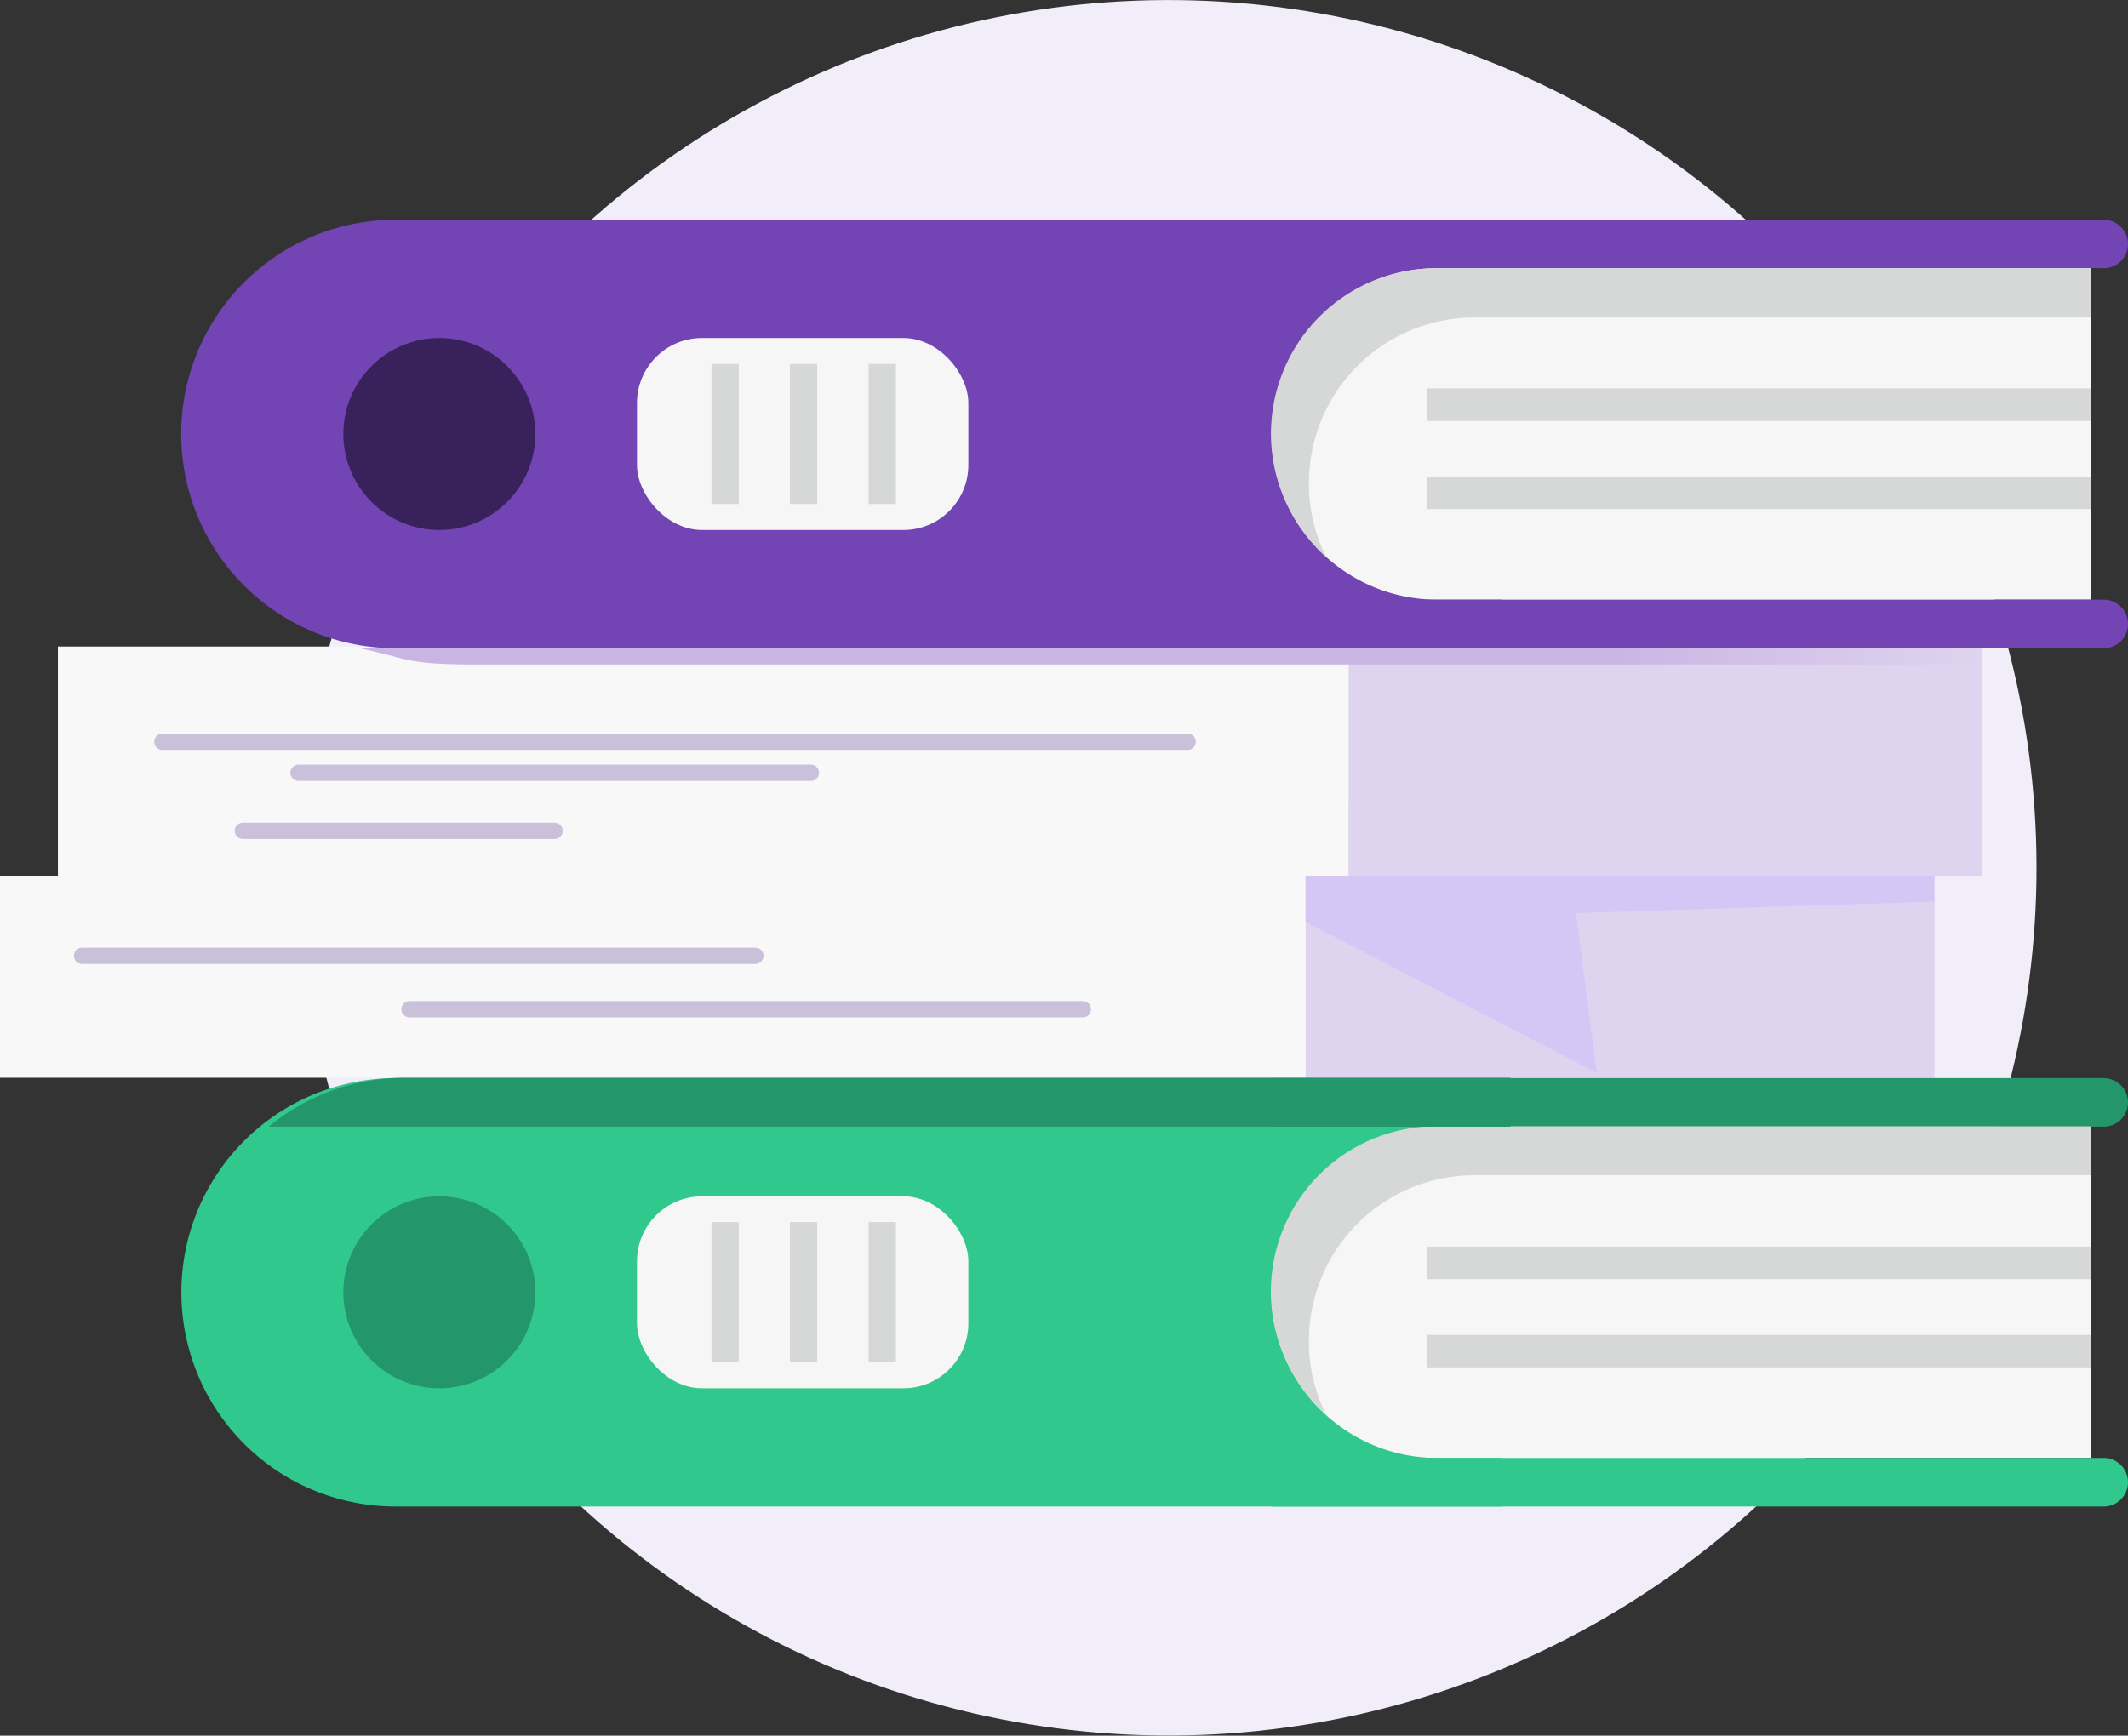 <svg viewBox="0 0 113.92 92.94" xmlns="http://www.w3.org/2000/svg" xmlns:xlink="http://www.w3.org/1999/xlink"><rect x="0" y="0" width="113.92" height="92.94" fill="#333333" stroke="none"/><linearGradient id="a" gradientUnits="userSpaceOnUse" x1="19.24" x2="106.1" y1="35.14" y2="35.14"><stop offset=".77" stop-color="#c9b5e3"/><stop offset="1" stop-color="#dfd3ef"/></linearGradient><circle cx="62.57" cy="46.47" fill="#f1edf9" r="46.47" transform="matrix(.16 -.987 .987 .16 6.68 100.79)"/><path d="m72.19 34.62h33.9v12.27h-33.9z" fill="#dfd4ef"/><path d="m69.89 43.05h33.67v14.69h-33.67z" fill="#dfd4ef"/><path d="m3.1 34.62h69.09v12.27h-2.3v10.82h-69.89v-10.82h3.1z" fill="#f8f8f8"/><g fill="none" stroke="#9485b8" stroke-linecap="round" stroke-linejoin="round" stroke-width=".87"><path d="m8.69 39.72h54.89" opacity=".48"/><path d="m15.98 41.38h27.43" opacity=".48"/><path d="m13 44.49h16.69" opacity=".48"/><path d="m4.39 51.18h36.05" opacity=".48"/></g><path d="m103.55 46.89h-33.66v2.47l33.66-1.08z" fill="#d6c6f5"/><path d="m21.17 11.77h59.21v22.94h-59.21a11.47 11.47 0 0 1 -11.47-11.47 11.46 11.46 0 0 1 11.47-11.47z" fill="#7244b4"/><rect fill="#f6f6f6" height="10.28" rx="3.48" width="17.74" x="34.1" y="18.1"/><path d="m76.94 14.36h35v17.75h-35a8.87 8.87 0 0 1 -8.87-8.87 8.88 8.88 0 0 1 8.87-8.88z" fill="#f6f6f6"/><circle cx="23.52" cy="23.24" fill="#39225b" r="5.14"/><path d="m68.07 11.77h44.56a1.3 1.3 0 0 1 1.29 1.3 1.29 1.29 0 0 1 -1.29 1.29h-44.56v-2.61z" fill="#7244b4"/><path d="m68.07 32.11h44.56a1.3 1.3 0 0 1 1.29 1.3 1.3 1.3 0 0 1 -1.29 1.3h-44.56z" fill="#7244b4"/><path d="m38.09 19.49h1.46v7.5h-1.46z" fill="#d6d7d7"/><path d="m42.29 19.49h1.46v7.5h-1.46z" fill="#d6d7d7"/><path d="m46.5 19.49h1.46v7.5h-1.46z" fill="#d6d7d7"/><path d="m70.07 25.85a8.87 8.87 0 0 1 8.87-8.85h33v-2.64h-35a8.86 8.86 0 0 0 -5.94 15.47 8.72 8.72 0 0 1 -.93-3.98z" fill="#d6d7d7"/><path d="m111.93 21.67h-35.53" fill="none" stroke="#d6d7d7" stroke-miterlimit="10" stroke-width="1.74"/><path d="m111.93 26.39h-35.53" fill="none" stroke="#d6d7d7" stroke-miterlimit="10" stroke-width="1.74"/><path d="m19.24 34.71h86.86v.87h-80.85c-3.6-.01-3.42-.33-6.01-.87z" fill="url(#a)"/><path d="m21.17 57.73h59.21v22.94h-59.21a11.46 11.46 0 0 1 -11.46-11.47 11.47 11.47 0 0 1 11.46-11.47z" fill="#30c88c"/><rect fill="#f6f6f6" height="10.28" rx="3.48" width="17.74" x="34.1" y="64.06"/><path d="m76.94 60.33h35v17.74h-35a8.87 8.87 0 0 1 -8.87-8.87 8.87 8.87 0 0 1 8.87-8.87z" fill="#f6f6f6"/><circle cx="23.52" cy="69.2" fill="#24966b" r="5.14"/><path d="m68.07 57.73h44.56a1.3 1.3 0 0 1 1.29 1.3 1.3 1.3 0 0 1 -1.29 1.3h-44.56v-2.62z" fill="#24966b"/><path d="m68.07 78.07h44.56a1.3 1.3 0 0 1 1.29 1.3 1.3 1.3 0 0 1 -1.29 1.3h-44.56v-2.61z" fill="#30c88c"/><path d="m38.09 65.44h1.46v7.5h-1.46z" fill="#d6d7d7"/><path d="m42.29 65.44h1.46v7.5h-1.46z" fill="#d6d7d7"/><path d="m46.5 65.44h1.46v7.5h-1.46z" fill="#d6d7d7"/><path d="m70.07 71.8a8.87 8.87 0 0 1 8.87-8.87h33v-2.62h-35a8.85 8.85 0 0 0 -5.94 15.46 8.71 8.71 0 0 1 -.93-3.97z" fill="#d6d7d7"/><path d="m111.93 67.63h-35.53" fill="none" stroke="#d6d7d7" stroke-miterlimit="10" stroke-width="1.74"/><path d="m111.93 72.35h-35.53" fill="none" stroke="#d6d7d7" stroke-miterlimit="10" stroke-width="1.74"/><path d="m14.39 60.33h66.47v-2.62h-59.21a11.39 11.39 0 0 0 -7.26 2.62z" fill="#24966b"/><path d="m84.37 48.89 1.11 8.56-15.59-8.09z" fill="#d6c6f5"/><path d="m21.92 54.04h36.05" style="fill:none;stroke:#9485b8;stroke-linecap:round;stroke-linejoin:round;stroke-width:.87;opacity:.48"/></svg>